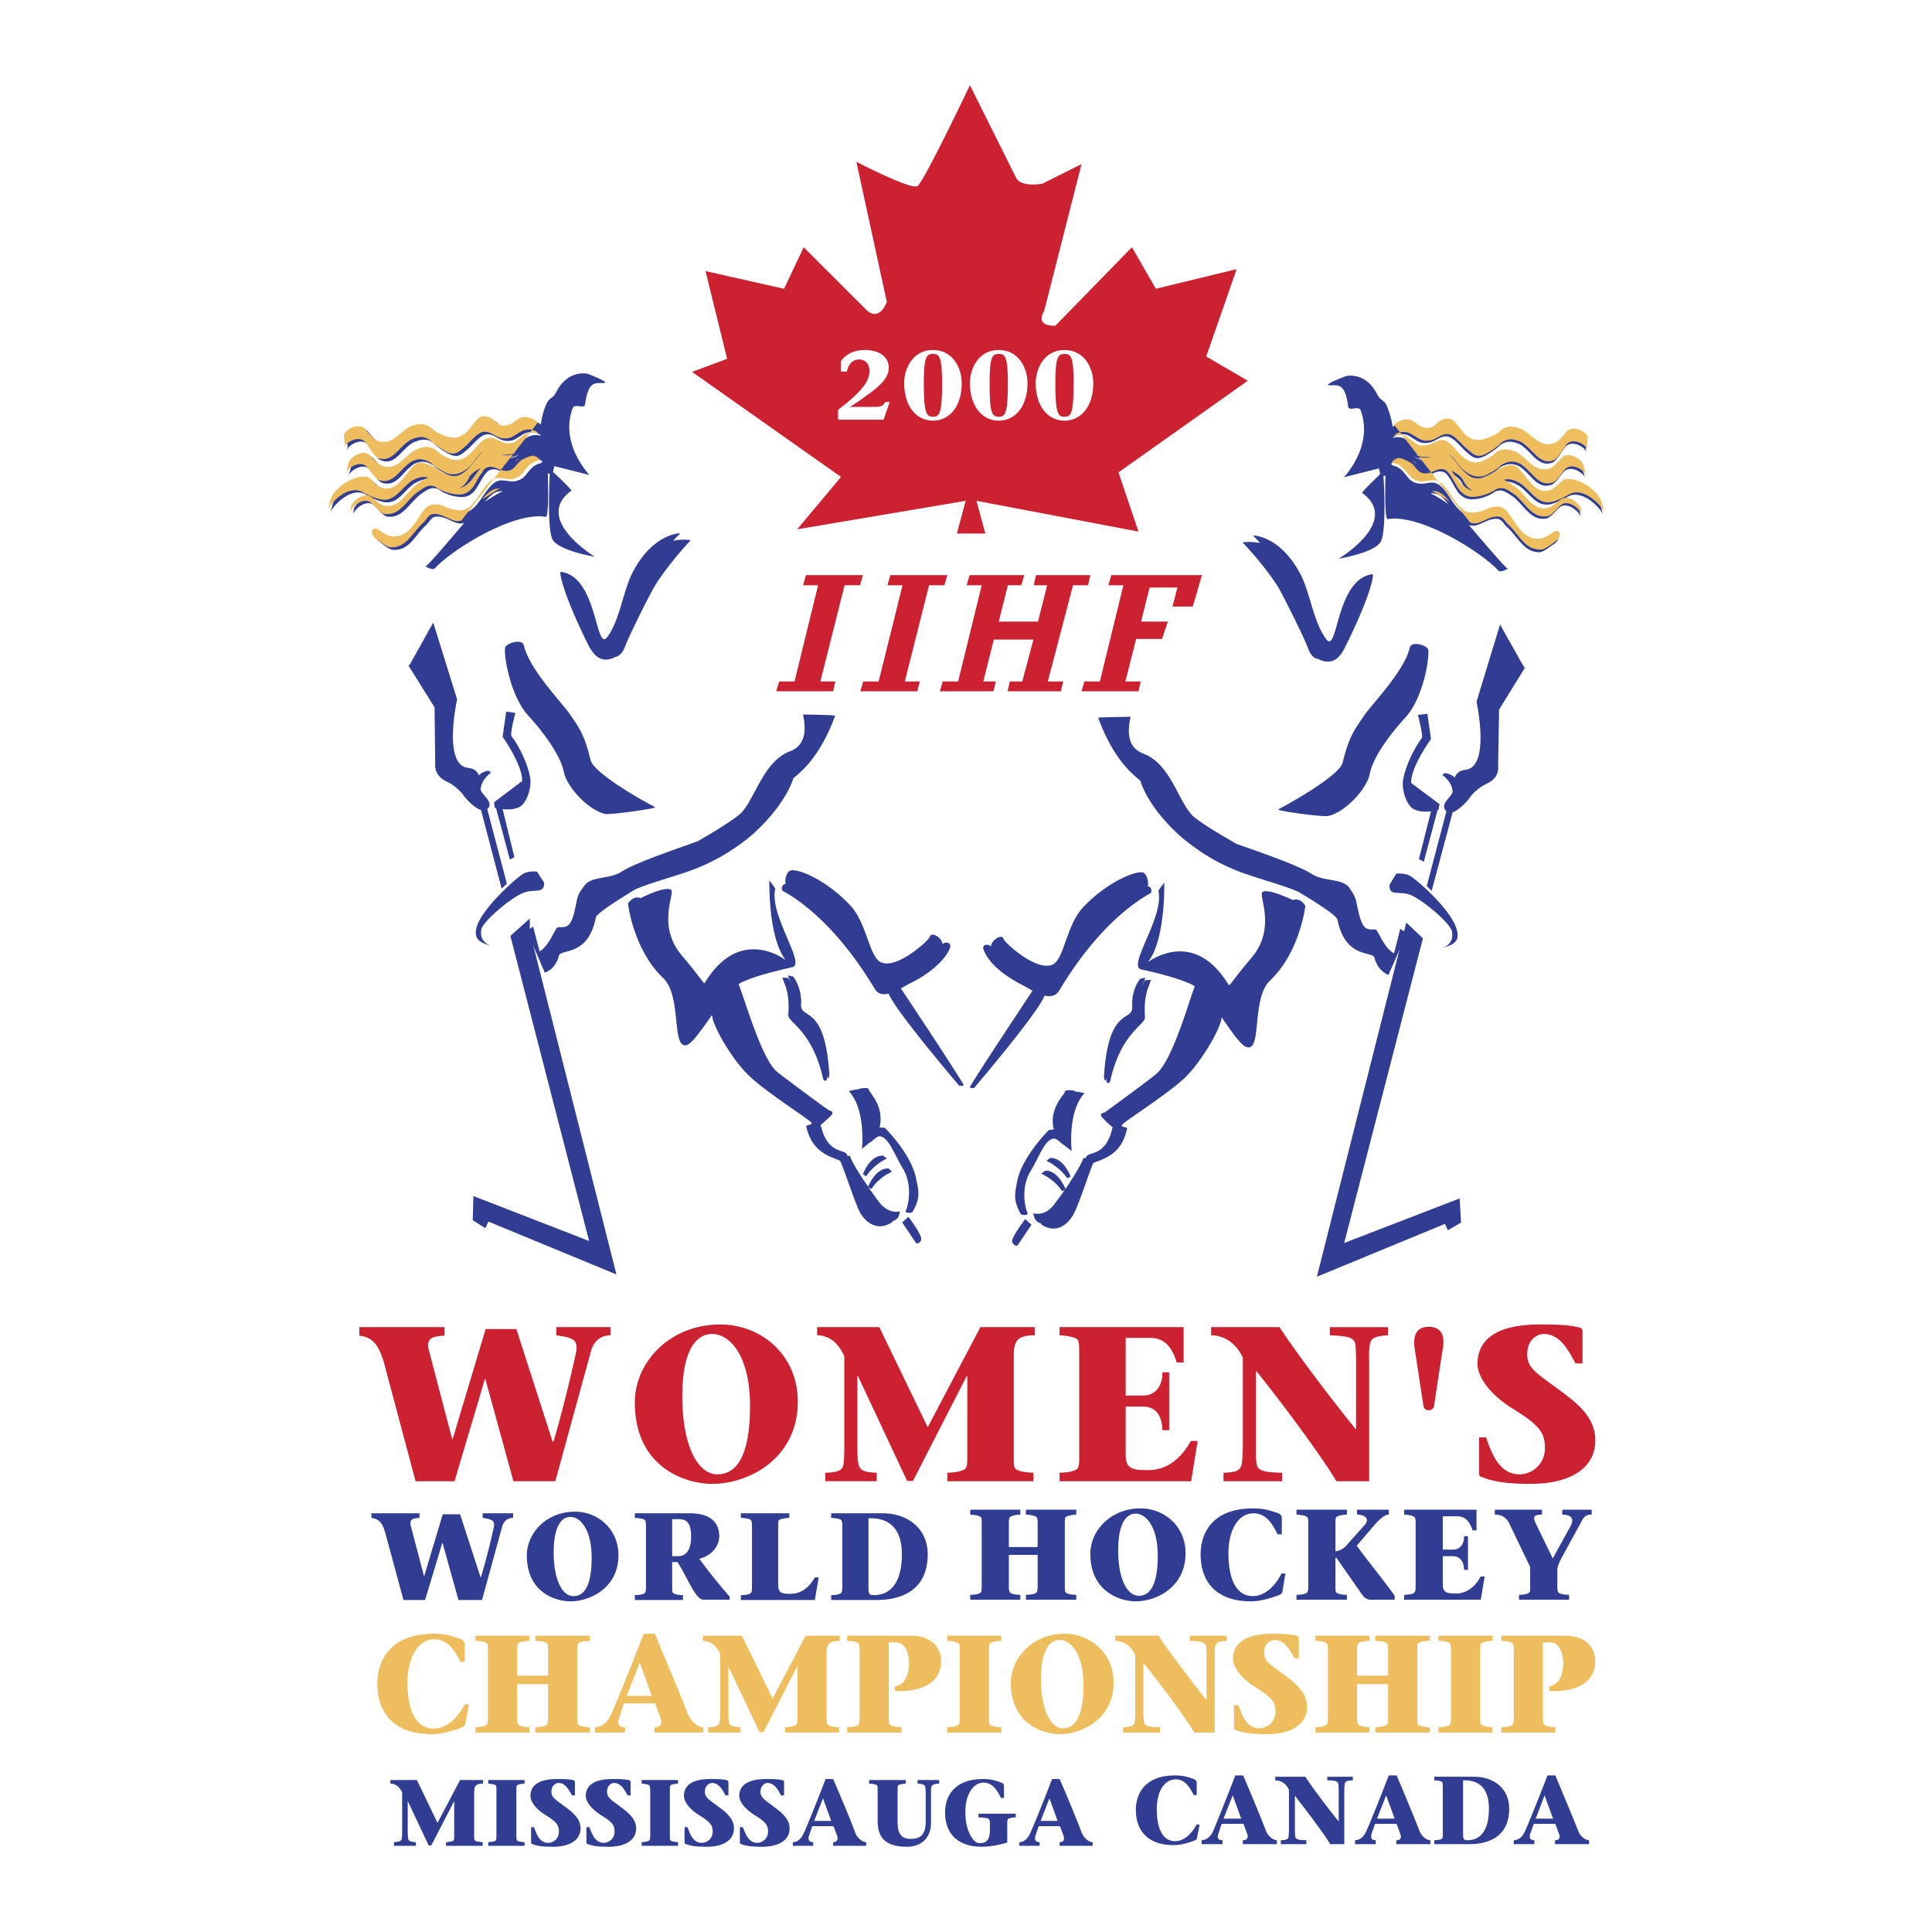 <svg xmlns="http://www.w3.org/2000/svg" width="2500" height="2500" viewBox="0 0 192.756 192.756"><g fill-rule="evenodd" clip-rule="evenodd"><path fill="#fff" d="M0 0h192.756v192.756H0V0z"/><path d="M60.367 81.213c.522.098 5.224-.555 4.995-.686-1.632-.816-6.138-3.46-6.432-4.668-.653-2.743-1.273-3.428-2.122-4.668-.85-1.208-4.016-4.44-4.539-6.791-.163-.719-1.698-.262-1.861.196-.196.555.457 4.832 2.318 6.824 1.208 1.306 3.167 3.787 3.525 5.583.295 1.5 2.385 3.786 4.116 4.21zM87.759 120c-.293-.393-.686-.914-1.11-1.535l.294.164c.75-1.209 2.057-1.73 2.057-1.73l-.359-.326c-1.241-.033-1.926 1.566-2.024 1.828-.816-1.143-1.632-2.482-1.829-3.102l-.229.064c0-.033 0-.098-.032-.131-.196-.652-1.959.033-2.645-2.971v-.033c.392-.293.816-.717 1.078-.979.261-.326-.065-.424-.294-.49-.62-.424-4.865-3.559-5.289-3.951-1.535-1.566-3.167-7.41-3.689-8.619.196-.129.359-.229.555-.293 1.632-.719 4.048-1.209 4.799-1.404 1.404-.293-2.318-5.191-1.697-7.803 0-.098-.588-.849-.588-.849s-.131 5.681 1.6 7.901h-.033c-.555-.392-4.734-3.135-8.032 2.35-.065.098-.686-.914-2.252-2.742-2.612-3.069-.588-6.334-1.11-6.595-.522-.261-1.959.327-3.004.849-.816-.294-1.273.555-1.273.555s.49 4.31 3.265 7.183l.293.293.033.033c1.763 1.828.751 6.791 2.188 6.627.587-.098 1.535-1.533 2.612-3.035-.032.914 1.894 4.342 3.624 6.008 1.796 1.762 6.236 4.504 6.301 4.766.098.262-.587.131-.522.393.555 2.383 2.057 2.873 3.331 3.361.196.066 1.469 4.146 2.024 5.191.62 1.078 1.763 1.828 3.068 1.045.131-.064.163-.098.163-.162.099-.066.196-.1.327-.164.392-.229.424-.85.424-.85s-1.046.36-2.025-.847z" fill="#313c93"/><path d="M85.996 114.613s.425-.328.849-.686v.064s.164-.164.327-.293c.163-.131.294-.23.392-.295.032 0 .065 0 .098-.033.947-.064 1.502 1.699 2.449 3.266.881 1.502.588 3.461.261 4.146-.13.262.588.293.686.098.882-1.469.522-2.318.359-3.199-.425-2.48-3.134-5.158-3.134-5.158l-.522-.033c.49-2.188-1.044-3.461-1.078-3.787-.032-.293-1.012-.064-1.012-.064l.032.031c-.49.033-1.012.197-1.012.197 1.729 1.86 1.305 5.746 1.305 5.746zM42.377 52.515c.685-.555.555-1.241 1.861-.882.392.098 1.208.588 1.599.588.164.033.327 0 .49-.065-1.502 1.763-3.787 4.473-3.885 4.342 0 0 .718.457.947.196 1.828-1.959 7.901-5.681 11.068-5.126.261.065.261-2.579.196-4.343.065 0 .131.033.196.065-.065 1.437-.229 5.648.294 6.562.653 1.11 4.212 1.698 4.212 1.698s-6.236-3.755-2.351-6.596c.065-.065-1.208-1.306-1.828-1.86l.131-.588 3.493.881c-1.11-1.273-2.71-3.853-1.665-6.661.196-.522 1.175.131 1.241-.392.326-2.514 1.143-2.057 1.894-2.122.62-.065-1.632-.914-1.632-.914s-1.992-.522-3.2 1.926c-.261.522-.621.392-.947 1.143a6.657 6.657 0 0 0-.522 1.992c-.62-.457-1.371-.686-1.926-.359-.62.392-.816.751-1.567.686-.816-.066-.882-.98-2.057-.915-.522.065-1.11 1.143-1.6 1.6-.751.653-1.469.621-2.252.294-.359-.13-1.078-.424-1.307-.75-.718-.49-1.338-.392-2.057-.098-1.208.686-1.861 1.926-3.298 1.371-.392-.163-.914-.783-1.175-1.11-.62-.751-1.992 0-2.123.555l.065.914c0-.033.033-.065.033-.098l-.098.458c.164-.522 1.502-1.306 2.123-.522.261.294.881 1.404 1.273 1.534 1.437.588 2.057-1.143 3.265-1.795.751-.294 1.273-.425 1.991.065.262.359 1.339 1.045 1.698 1.175.783.327 1.11-.033 1.861-.685.49-.49 1.078-1.176 1.567-1.307.816-.229 1.273.555 2.122.621.719.033.979-.228 1.6-.621.621-.358 1.273-.358 1.828.033v.065a1.742 1.742 0 0 0-1.436.229c-.588.425-.784.784-1.535.784-.816-.033-1.306-.751-2.122-.49-.489.164-1.044.882-1.534 1.371-.718.718-1.306.947-2.122.686-.359-.131-1.175-.588-1.469-.914-.718-.457-1.306-.327-2.057.032-1.175.751-1.795 2.024-3.232 1.567-.424-.131-.946-.751-1.208-1.012-.686-.751-1.992.098-2.123.653l-.326 1.11c.13-.522 1.437-1.372 2.122-.653.261.294.816 1.208 1.241 1.339 1.469.457 2.024-1.143 3.2-1.894.751-.327 1.24-.261 1.959.195.293.327 1.273.882 1.6.98.816.293 1.567 0 2.285-.718.457-.457.816-1.176 1.306-1.372-.424.261-.784.882-1.175 1.339-.718.751-1.273 1.208-2.09.979-.359-.065-1.24-.458-1.501-.784-.751-.392-1.6-.751-2.188-.163-1.012 1.044-1.6 2.547-3.069 2.188-.424-.098-.979-.653-1.273-.914-.686-.653-3.265.359-3.918 2.057l-.327 1.11c.131-.555 2.09-2.775 3.624-1.796.327.229 1.175.587 1.567.686 1.502.359 2.024-.979 3.2-1.828.587-.327 1.11-.522 1.665-.359-.392.131-.784.49-1.241.783-1.11.915-1.599 2.286-3.102 2.024-.424-.065-1.012-.587-1.306-.816-.718-.621-1.991.424-2.057.979l-.065.522c.065-.555 1.338-1.6 2.057-.979.294.261.914 1.077 1.339 1.143 1.502.229 2.155-1.273 3.297-2.188.686-.458 1.078-.849 1.861-.522.294.294 1.176.62 1.535.686.816.131 1.437.196 2.089-.621.425-.555.915-1.73 1.404-1.958.783-.392 1.306.392 2.154.293.719-.098.816-.783 1.47-1.143.359-.196.75-.326 1.11-.392.196.098.392.229.588.359-.066.065-.131.098-.164.163a1.806 1.806 0 0 0-1.012.588c-.522.555-.653.979-1.404 1.175-.816.229-1.437-.326-2.188.164-.457.294-.947 1.012-1.339 1.6-.62.882-1.11 1.437-1.958 1.404-.359 0-1.273-.195-1.6-.457-.783-.229-1.404-.261-2.024.653-.881 1.208-1.469 2.448-2.971 2.448-.424-.032-1.045-.457-1.371-.652-.784-.522-1.012.424-.229.914.294.229.979.816 1.404.816 1.534.034 2.057-1.305 3.101-2.349zm9.435-7.183a1.208 1.208 0 0 1-.881.327c-.229.033-.49-.033-.719-.098.164 0 .294.033.425.033.555.031.849-.066 1.175-.262zm-5.713 3.624c.392-.163.718-.489.914-.946.229-.49.751-.816 1.208-1.045-.261.326-.522.718-.784 1.045-.456.522-.848.848-1.338.946zm5.55-2.645c.13-.098.294-.229.457-.392-.163.164-.294.294-.457.392zm-2.383 2.906c.326-.196.62-.229.914-.196-.098.033-.163.065-.261.098-.13.065-.881.49-1.535.947.294-.359.588-.653.882-.849zM54.359 97.047c.359-.131 1.143-.588 1.404-1.697.195-.718 2.905.131 3.689-3.82.098-.457 2.58-1.959 3.722-2.677.881-.555 4.767-1.567 6.399-2.253 1.959-.784 3.494-1.763 4.897-2.84 1.338-1.045 3.82-3.526 4.668-6.072.065-.229 2.416-1.437 4.18-6.269.032-.099-3.2-.131-3.2-.131.522 2.448-.327 3.297-1.339 3.689-2.742 1.044-3.526 5.093-5.061 6.334-1.534 1.208-4.375 2.742-4.016 2.579-.947.392-6.105 2.057-7.672 3.069-1.176.784-3.036.424-3.722 1.404-.686.914-.653.979-.881 2.057-.457 2.318-.947 2.057-1.763 2.09-.261 0-.816 1.828-1.828 2.416l-.653-2.481-.62.424 1.796 4.178zM52.139 89.114c1.175-.522 2.154.163 2.154-1.045l-.718-1.11c-.327-.033-.882-.033-1.339.196-.555.294-4.048 3.33-4.668 5.289-.424 1.469.62 1.633 1.469 1.959-.882-.359-1.143-.914-1.013-1.697.164-.752 2.842-3.07 4.115-3.592zM55.958 57.053v.033h-.032c-.098-.033.065 1.796 2.775 7.281.555 1.044 1.273 1.861 2.645 1.208l-.033-.032c.457 0 .849-.457 1.077-1.11.458-1.208 2.612-5.485 3.037-6.138 1.469-2.286 3.493-4.407 3.493-4.407s-.751-.131-1.763.065c.425-.458.718-.751.718-.751s-2.677-.033-4.734 3.853c-1.012 1.958-1.273 4.767-2.546 6.497-1.208 1.598-.947-6.042-4.637-6.499zM79.139 97.439l-.522-.131c.098.293.261.588.392 1.012-.164-.49-.359-.75-.359-.75l-.588-.033c.163.652.751 1.307.588 3.723-.065.75 2.383 1.502 3.46 6.334.065.293.458.391.392-.164v-.162c0 .064.033.098.033.162.033.293.229.164.196-.393-.457-6.986-2.906-5.223-2.808-6.855.098-1.664-.784-2.743-.784-2.743zM90.011 121.959l1.404 2.09s.359.064.49-.359c.13-.457-1.273-2.287-1.273-2.287l-.621.556z" fill="#313c93"/><path d="M86.094 117.158l.327.197c.783-1.209 2.057-1.764 2.057-1.764l-.359-.293c-1.34-.066-2.025 1.86-2.025 1.86zM96.117 108.182c-1.534-2.516-5.779-8.881-6.236-9.566.424-.229.784-.457 1.012-.555 1.208-.588 3.2-1.861 3.885-3.462.196-.555-.424-.718-.751-.392 0-.621-1.11-1.339-1.273-.718-.098.327-3.167 3.167-4.799 2.546-1.24-.457-1.404-3.82-3.102-5.681-2.089-2.252-4.799-3.591-5.844-3.526-.653.032-.719 1.24-.621 1.306 0 .033.033.033.065.033-.588.065-.458.686-.359.718 2.416 1.306 5.877 4.277 9.174 9.761.326.557.849.621 1.404.49.555 1.6 7.02 9.174 7.02 9.174s.556.1.425-.128zM50.049 88.657l.522-.49-1.959-7.444c.784-.718-.686-1.47-.653-1.992.065-.979.979-1.6.979-1.6s.033-.392-.62-.131a1.824 1.824 0 0 0-.555.359c-.131-.392-.457-.686-1.078-.751-2.546-.294-1.077-6.824-1.077-6.824l-2.383-7.672-2.351 4.211-.131.065 2.612 4.179.065 5.681s-.164 1.11 1.143 1.731c.881.392 1.566 1.175 1.73 1.436.131.196.979 1.175 1.698 1.404l2.058 7.838z" fill="#313c93"/><path d="M49.298 80.038l.065.555s.065 0 .131.033l1.371 5.126.457-.229-1.175-4.799c.653.065 1.535.065 2.024-.49.686-.816.849-2.09.718-2.71-.294-1.469-1.143-3.167-1.861-4.081-.163-.229.392-2.318.392-2.318l-.915-.131-.359 2.514s1.959 2.743 1.959 4.408l-2.807 2.122z" fill="#313c93"/><path fill="#313c93" stroke="#313c93" stroke-width="1.244" stroke-miterlimit="2.613" d="M52.237 93.032l-.62.554 8.064 31.246-11.851-4.603-.033 1.173.359.231.261-.557 12.178 5.029-8.358-33.073z"/><path d="M132.52 81.409c-.521.131-5.223-.522-4.994-.653 1.633-.849 6.137-3.461 6.432-4.669.652-2.743 1.305-3.428 2.121-4.668.85-1.241 4.016-4.44 4.572-6.791.162-.719 1.697-.261 1.828.163.195.588-.426 4.864-2.318 6.856-1.209 1.306-3.168 3.787-3.494 5.55-.294 1.502-2.417 3.82-4.147 4.212zM105.129 120.229c.293-.393.717-.947 1.109-1.535l-.262.164c-.783-1.209-2.09-1.764-2.09-1.764l.393-.293c1.207-.066 1.926 1.566 2.023 1.828.783-1.176 1.6-2.482 1.797-3.102l.229.031c0-.031.031-.064.031-.098.229-.652 1.992.033 2.645-3.004a7.585 7.585 0 0 1-1.043-.979c-.295-.326.031-.457.26-.49.621-.457 4.898-3.559 5.289-3.982 1.568-1.535 3.199-7.379 3.689-8.588a2.11 2.11 0 0 0-.521-.293c-1.666-.719-4.049-1.24-4.832-1.404-1.404-.326 2.316-5.224 1.73-7.803-.033-.098.586-.849.586-.849s.131 5.681-1.598 7.868v.033c.555-.392 4.732-3.167 8.031 2.319.064.129.717-.916 2.252-2.711 2.611-3.069.588-6.366 1.143-6.595.49-.261 1.926.327 3.004.816.783-.294 1.24.588 1.24.588s-.49 4.31-3.232 7.15c-.129.131-.229.229-.326.326l-.033.033c-1.762 1.828-.75 6.791-2.154 6.596-.619-.066-1.566-1.502-2.611-3.004.033.881-1.895 4.309-3.625 6.006-1.828 1.73-6.268 4.506-6.334 4.768-.064.262.588.131.523.359-.523 2.416-2.025 2.906-3.33 3.395-.164.066-1.438 4.146-2.025 5.158-.619 1.111-1.729 1.861-3.068 1.078-.098-.064-.131-.131-.131-.162-.131-.066-.229-.1-.326-.164-.424-.229-.457-.881-.457-.881s1.043.392 2.024-.815z" fill="#313c93"/><path d="M106.924 114.842s-.424-.328-.883-.686c.033.031.033.064.033.064s-.162-.164-.359-.326a2.752 2.752 0 0 0-.391-.262c-.033 0-.066-.033-.066-.033-.979-.064-1.502 1.699-2.447 3.266-.914 1.502-.621 3.428-.295 4.146.131.262-.555.262-.686.098-.848-1.469-.49-2.318-.359-3.199.457-2.48 3.168-5.158 3.168-5.158l.49-.066c-.49-2.154 1.076-3.461 1.109-3.754s1.012-.098 1.012-.098c-.033.033-.033.064-.064.064.488.033 1.012.164 1.012.164-1.731 1.893-1.274 5.78-1.274 5.78zM153.611 55.094c.424-.033 1.109-.62 1.438-.816.75-.49.521-1.437-.262-.914-.295.195-.914.62-1.34.62-1.533.032-2.121-1.208-2.971-2.449-.652-.881-1.24-.849-2.057-.621-.326.229-1.207.457-1.6.457-.85.033-1.338-.522-1.959-1.404-.359-.587-.85-1.306-1.338-1.632-.752-.457-1.34.098-2.188-.13-.719-.196-.85-.621-1.371-1.176a1.815 1.815 0 0 0-1.014-.587 13.507 13.507 0 0 0-.162-.163c.162-.164.359-.261.588-.359.359.065.717.196 1.076.392.686.327.752 1.045 1.502 1.143.816.098 1.371-.686 2.156-.327.488.261.945 1.437 1.371 1.992.652.784 1.273.751 2.088.62.393-.065 1.273-.392 1.568-.686.75-.326 1.143.065 1.861.522 1.109.914 1.762 2.416 3.264 2.155.426-.065 1.045-.881 1.34-1.11.75-.621 1.99.424 2.088.979l-.064-.522c-.098-.555-1.338-1.6-2.09-.979-.293.229-.848.751-1.273.816-1.502.229-1.99-1.143-3.135-2.057-.455-.261-.814-.62-1.24-.751.588-.163 1.078.033 1.666.359 1.176.816 1.697 2.155 3.199 1.828.424-.098 1.273-.49 1.566-.686 1.535-.979 3.527 1.241 3.625 1.796l-.295-1.143c-.686-1.665-3.23-2.71-3.949-2.024-.295.261-.85.816-1.24.914-1.502.359-2.09-1.176-3.102-2.22-.557-.555-1.404-.196-2.156.196-.293.294-1.143.686-1.533.784-.816.196-1.371-.229-2.059-.979-.391-.458-.783-1.078-1.174-1.338.457.196.816.914 1.273 1.371.717.686 1.469.979 2.285.718.359-.131 1.338-.686 1.6-1.012.719-.424 1.24-.49 1.959-.163 1.207.751 1.762 2.351 3.232 1.861.391-.13.945-1.012 1.24-1.306.652-.718 1.992.098 2.123.653l-.328-1.11c-.131-.555-1.469-1.404-2.121-.686-.295.294-.816.914-1.209 1.045-1.469.457-2.057-.849-3.264-1.567-.719-.359-1.34-.489-2.057-.033-.262.327-1.111.784-1.471.882-.783.294-1.402.033-2.121-.653-.457-.49-1.012-1.208-1.535-1.372-.783-.261-1.273.458-2.121.49-.752 0-.947-.359-1.535-.784a1.473 1.473 0 0 0-1.404-.229v-.065c.523-.392 1.209-.425 1.797-.033.619.392.881.653 1.631.587.816-.065 1.307-.816 2.09-.62.523.13 1.109.849 1.568 1.306.75.653 1.076 1.044 1.859.718.359-.131 1.471-.849 1.73-1.176.686-.49 1.242-.392 1.959-.098 1.209.686 1.828 2.383 3.299 1.828.391-.163.979-1.24 1.24-1.534.619-.784 1.992-.033 2.121.522l-.098-.49c.033.065.033.098.066.131l.064-.914c-.162-.555-1.502-1.306-2.154-.555-.262.327-.752.947-1.143 1.11-1.469.555-2.09-.718-3.299-1.371-.75-.294-1.338-.425-2.057.098-.26.327-.979.621-1.305.751-.785.327-1.535.359-2.285-.293-.459-.458-1.078-1.567-1.602-1.6-1.143-.098-1.207.849-2.057.915-.717.065-.945-.294-1.533-.686-.588-.359-1.34-.098-1.928.359a8.515 8.515 0 0 0-.555-2.024c-.293-.718-.652-.587-.947-1.143-1.174-2.416-3.166-1.894-3.166-1.894s-2.285.849-1.664.914c.75.033 1.6-.392 1.893 2.122.064.522 1.045-.13 1.24.359 1.045 2.808-.521 5.42-1.664 6.693l3.492-.882.131.555c-.588.588-1.893 1.829-1.795 1.894 3.885 2.841-2.352 6.562-2.352 6.562s3.527-.587 4.18-1.665c.555-.914.393-5.126.293-6.562l.197-.098c-.033 1.796-.066 4.407.229 4.375 3.133-.555 9.207 3.167 11.035 5.126.229.261.947-.196.947-.196-.066.131-2.385-2.579-3.887-4.342.164.065.326.065.523.065.359 0 1.207-.49 1.566-.587 1.307-.359 1.176.326 1.861.849 1.087 1.078 1.575 2.384 3.11 2.384zm-11.361-9.272c.162 0 .293-.033.424-.065-.229.098-.457.163-.719.13-.424-.033-.652-.163-.881-.359.36.228.621.294 1.176.294zm3.199 2.383c-.229-.294-.49-.686-.783-1.012.457.196.979.555 1.207 1.012.229.49.555.816.914.979-.457-.098-.881-.424-1.338-.979zm-4.668-2.057c.195.163.326.294.457.392-.164-.098-.295-.229-.457-.392zm3.721 4.146c-.652-.457-1.404-.914-1.535-.947-.064-.033-.162-.065-.227-.13.26 0 .555 0 .914.228.26.164.555.49.848.849zM138.527 97.275c-.326-.131-1.109-.588-1.404-1.73-.162-.686-2.873.164-3.689-3.787-.064-.457-2.578-1.991-3.721-2.677-.883-.555-4.768-1.567-6.4-2.252-1.959-.784-3.492-1.763-4.863-2.841-1.371-1.045-3.854-3.526-4.67-6.073-.098-.228-2.447-1.469-4.211-6.301-.033-.065 3.232-.098 3.232-.098-.555 2.449.293 3.297 1.305 3.689 2.775 1.044 3.527 5.093 5.061 6.334 1.535 1.208 4.375 2.71 4.018 2.579.979.392 6.104 2.057 7.672 3.069 1.176.784 3.068.424 3.754 1.371.652.947.621 1.012.85 2.089.49 2.318.947 2.058 1.762 2.09.262 0 .816 1.828 1.861 2.383l.621-2.449.652.425-1.83 4.179zM140.781 89.31c-1.209-.49-2.156.196-2.156-1.012l.686-1.143c.326 0 .883-.033 1.371.229.557.294 4.049 3.298 4.637 5.289.457 1.469-.621 1.633-1.469 1.926.881-.327 1.143-.881 1.012-1.665s-2.809-3.069-4.081-3.624zM136.961 57.281l-.033.033h.033c.098-.033-.033 1.763-2.775 7.281-.523 1.044-1.24 1.828-2.645 1.175l.033-.033c-.457.033-.85-.424-1.078-1.078-.457-1.24-2.611-5.485-3.004-6.138-1.469-2.286-3.525-4.408-3.525-4.408s.75-.13 1.762.065c-.424-.457-.717-.751-.717-.751s2.676-.033 4.732 3.853c1.014 1.959 1.273 4.767 2.58 6.497 1.176 1.569.914-6.038 4.637-6.496zM113.748 97.668l.521-.131c-.064.262-.229.555-.393.98.197-.457.359-.719.359-.719l.588-.033c-.131.652-.75 1.307-.588 3.723.066.75-2.383 1.502-3.461 6.334-.064.293-.424.391-.391-.164v-.164c0 .033 0 .1-.033.164-.033.293-.229.131-.195-.424.457-6.986 2.938-5.191 2.807-6.857-.097-1.664.786-2.709.786-2.709zM102.908 122.188l-1.404 2.09s-.393.064-.521-.393c-.1-.424 1.305-2.252 1.305-2.252l.62.555z" fill="#313c93"/><path d="M106.826 117.389l-.359.162c-.783-1.176-2.057-1.73-2.057-1.73l.359-.293c1.338-.067 2.057 1.861 2.057 1.861zM96.802 108.377c1.502-2.482 5.78-8.848 6.204-9.533-.393-.229-.783-.457-.979-.555-1.242-.621-3.232-1.861-3.887-3.495-.229-.522.393-.718.719-.359.033-.62 1.109-1.338 1.273-.751.098.359 3.166 3.2 4.832 2.579 1.207-.457 1.371-3.853 3.068-5.713 2.09-2.253 4.832-3.559 5.877-3.526.621.033.686 1.273.621 1.338-.033 0-.066.033-.098.033.586.065.457.653.357.718-2.383 1.306-5.875 4.277-9.141 9.761-.326.523-.881.588-1.436.459-.557 1.631-7.021 9.205-7.021 9.205s-.552.101-.389-.161zM142.838 88.885l-.49-.49 1.959-7.444c-.783-.751.652-1.502.621-1.992-.066-.979-.98-1.6-.98-1.6s0-.392.621-.131c.26.098.424.196.555.359.162-.392.457-.718 1.076-.783 2.547-.261 1.111-6.791 1.111-6.791l2.35-7.705 2.385 4.244.098.065-2.58 4.179-.098 5.681s.195 1.11-1.109 1.698c-.914.425-1.6 1.176-1.764 1.47-.131.196-.98 1.175-1.664 1.403l-2.091 7.837z" fill="#313c93"/><path d="M143.621 80.233l-.098.555s-.033.032-.098.032l-1.373 5.159-.488-.261 1.207-4.767c-.652.065-1.566.065-2.057-.49-.686-.816-.85-2.089-.719-2.743.295-1.469 1.143-3.134 1.861-4.081.164-.196-.391-2.318-.391-2.318l.945-.098.359 2.514s-1.99 2.71-1.99 4.375l2.842 2.123z" fill="#313c93"/><path fill="#313c93" stroke="#313c93" stroke-width="1.244" stroke-miterlimit="2.613" d="M140.65 93.228l.62.587-8.065 31.212 11.852-4.57.066 1.176-.393.228-.261-.556-12.178 5.029 8.359-33.106z"/><path d="M41.855 151.439c-.784.066-1.078.164-.816 1.014l1.273 4.832 1.861-6.203h1.731l2.057 6.332a60.719 60.719 0 0 0 1.273-4.896c.196-.816-.065-.914-1.078-1.078v-.457h3.037v.457c-.359 0-.849.131-1.078.816l-2.024 7.379H45.74l-1.6-5.746-1.73 5.746h-2.155l-1.796-6.627c-.326-1.209-.75-1.469-1.404-1.568v-.457h4.8v.456zM52.563 155.195c0-2.254 1.959-4.375 4.799-4.375 2.285 0 4.342 1.73 4.342 4.342 0 3.232-2.775 4.604-4.799 4.604-1.468 0-4.342-.881-4.342-4.571zm6.465.229c0-2.809-1.11-4.082-2.122-4.082-.816 0-1.665.816-1.665 3.527 0 2.807.881 4.375 1.959 4.375.783 0 1.828-.49 1.828-3.82zM63.337 150.982h5.551c1.665 0 2.873.686 2.873 2.287 0 .914-.685 1.926-1.992 2.252.947 1.307 2.024 2.611 3.037 3.787v.293h-2.645c-.784 0-1.665-2.416-2.579-3.754h-.522v2.449c0 .195 0 .424.033.555.065.164.457.293 1.045.293v.49h-4.8v-.49c.621 0 1.012-.129 1.045-.293.065-.131.065-.359.065-.555v-6.008c0-.195 0-.393-.065-.555-.033-.164-.424-.262-1.045-.295v-.456h-.001zm3.723 4.278h.587c1.11 0 1.306-1.143 1.306-1.926 0-1.307-.392-1.764-1.175-1.764h-.718v3.69zM73.916 159.145c.62 0 1.012-.129 1.045-.293.065-.131.065-.359.065-.555v-6.008c0-.195 0-.393-.065-.555-.033-.164-.425-.262-1.045-.295v-.457h4.832v.457c-.62.033-1.012.131-1.077.295-.033.162-.033.359-.033.555v5.812c0 .881.424.914 1.241.914 1.241 0 1.992-.883 2.416-1.633h.392l-.392 2.252h-7.379v-.489zM88.085 150.982c2.481 0 4.473 1.535 4.473 4.082 0 3.689-2.743 4.57-5.126 4.57h-4.505v-.49c.587 0 1.012-.129 1.045-.293.065-.131.065-.359.065-.555v-6.008c0-.195 0-.393-.065-.555-.033-.164-.458-.262-1.045-.295v-.457h5.158v.001zm-1.436 6.858c0 1.076-.065 1.305.555 1.305 1.437 0 2.775-.979 2.775-4.08 0-2.352-1.078-3.592-3.135-3.592h-.195v6.367zM100.654 158.23c0 .197 0 .426.066.557.033.195.457.326 1.076.326v.488h-4.995v-.488c.653 0 1.045-.131 1.11-.326.033-.131.033-.359.033-.557v-6.234c0-.197 0-.426-.033-.557-.064-.162-.457-.293-1.11-.326v-.49h4.995v.49c-.619.033-1.043.164-1.076.326-.066.131-.066.359-.066.557v2.35h2.873v-2.35c0-.197 0-.426-.064-.557-.033-.162-.457-.293-1.109-.326v-.49h5.027v.49c-.621.033-1.045.164-1.109.326-.033.131-.033.359-.033.557v6.234c0 .197 0 .426.033.557.064.195.488.326 1.109.326v.488h-5.027v-.488c.652 0 1.076-.131 1.109-.326.064-.131.064-.359.064-.557v-3.102h-2.873v3.102zM108.785 155.031c0-2.35 2.057-4.537 4.994-4.537 2.383 0 4.506 1.762 4.506 4.473 0 3.361-2.873 4.799-4.994 4.799-1.502 0-4.506-.948-4.506-4.735zm6.725.196c0-2.871-1.143-4.211-2.219-4.211-.85 0-1.73.85-1.73 3.656 0 2.906.914 4.539 2.057 4.539.782 0 1.892-.523 1.892-3.984zM128.244 156.99l-.295 1.797c-.064.293-.326.357-.719.488-.357.131-1.402.49-2.447.49-3.168 0-4.996-1.697-4.996-4.701 0-1.959 1.045-4.57 5.225-4.57 1.143 0 1.73.229 2.35.424.359.098.523.293.523.49v1.664h-.426c-.457-.947-1.109-2.09-2.383-2.09-1.535 0-2.514 1.666-2.514 3.984 0 2.35.652 4.277 2.449 4.277 1.109 0 2.188-.916 2.84-2.254h.393v.001zM130.529 151.996c0-.197 0-.426-.066-.557-.031-.162-.457-.293-1.109-.326v-.49h5.027v.49c-.652.033-1.045.164-1.109.326-.033.131-.033.359-.033.557v2.773c.164 0 .652-.129.98-.457l1.926-2.154c.588-.652-.033-1.045-.752-1.045v-.49h3.168v.49c-.393 0-.85.393-1.438 1.045l-1.762 2.057c1.207 1.666 2.611 3.33 3.787 4.996v.391h-2.385c-.652 0-.881-.555-1.24-1.045l-2.188-3.133h-.098v2.807c0 .197 0 .426.033.557.064.195.457.326 1.109.326v.488h-5.027v-.488c.652 0 1.078-.131 1.109-.326.066-.131.066-.359.066-.557v-6.235h.002zM140.094 159.113c.621 0 1.045-.131 1.078-.326.066-.131.066-.359.066-.557v-6.234c0-.197 0-.426-.066-.557-.033-.162-.457-.293-1.078-.326v-.49h7.217v2.059h-.393c-.262-.816-.686-1.404-1.535-1.404h-1.436v3.33h1.012c.816 0 1.143-.719 1.111-1.338h.391v3.361h-.391c0-.619-.262-1.371-1.111-1.371h-1.012v2.809c0 .848.424.914 1.307.914 1.271 0 2.057-.914 2.48-1.697h.393l-.393 2.316h-7.641v-.489h.001zM156.549 159.602h-4.994v-.488c.619 0 1.012-.131 1.078-.326.031-.131.031-.359.031-.557v-1.893l-2.023-4.213c-.359-.814-.914-1.012-1.502-1.012v-.49h4.701v.49c-.979 0-.881.326-.555 1.012l1.633 3.363 1.795-3.264c.424-.816-.098-1.111-.85-1.111v-.49h2.939v.49c-.359 0-.686.033-.98.621l-2.057 3.754c-.195.393-.391.783-.391 1.24v1.502c0 .197 0 .426.064.557.033.195.457.326 1.109.326v.489h.002z" fill="#313c93"/><path d="M46.785 170.051l-.359 1.926c-.066.293-.294.359-.751.521-.392.131-1.502.523-2.612.523-3.428 0-5.419-1.828-5.419-5.061 0-2.123 1.143-4.963 5.648-4.963 1.24 0 1.861.262 2.546.49.393.131.522.326.522.521v1.797h-.424c-.49-1.014-1.208-2.254-2.58-2.254-1.665 0-2.677 1.795-2.71 4.311 0 2.514.718 4.604 2.645 4.604 1.208 0 2.351-1.014 3.068-2.416h.426v.001zM51.584 171.389c0 .195 0 .424.065.588.065.195.49.326 1.175.359v.521h-5.387v-.521c.686-.033 1.143-.164 1.175-.359.065-.164.065-.393.065-.588v-6.725c0-.23 0-.459-.065-.621-.033-.195-.489-.326-1.175-.326v-.523h5.387v.523c-.686 0-1.11.131-1.175.326-.065.162-.065.391-.065.621v2.514h3.102v-2.514c0-.23 0-.459-.066-.621-.065-.195-.522-.326-1.208-.326v-.523h5.419v.523c-.686 0-1.143.131-1.175.326-.065.162-.065.391-.065.621v6.725c0 .195 0 .424.065.588.033.195.489.326 1.175.359v.521h-5.419v-.521c.686-.033 1.143-.164 1.208-.359.066-.164.066-.393.066-.588v-3.363h-3.102v3.363zM62.227 169.951l-.424 1.34c-.229.619-.131 1.045.555 1.045v.521h-3.003v-.521c.457 0 1.11-.262 1.534-1.111.359-.717 2.155-5.158 3.331-8.227h1.11c.653 1.535 2.71 6.496 3.297 7.998.229.654.947 1.34 1.535 1.34v.521h-4.865v-.521c.621 0 .816-.393.588-.98l-.522-1.404h-3.136v-.001zm2.808-.75l-1.208-3.33-1.306 3.33h2.514zM74.014 163.193l3.069 6.27 3.298-6.27h3.396v.523c-1.045 0-1.307.293-1.307 1.24v6.432c0 .195 0 .424.066.588.033.195.49.326 1.175.359v.521h-5.387v-.521c.653-.033 1.11-.164 1.175-.359.065-.164.065-.393.065-.588v-5.127h-.033l-3.363 6.562h-.392l-3.102-6.562v4.311c0 .424 0 .816.032 1.176.065.391.294.555 1.176.588v.521H70.65v-.521c.881-.033 1.11-.197 1.143-.588.065-.359.065-.752.065-1.176v-5.582c-.392-.816-.979-1.273-1.73-1.273v-.523h3.886v-.001zM88.673 171.389c0 .195 0 .424.065.588.066.195.49.326 1.208.359v.521h-5.419v-.521c.685-.033 1.143-.164 1.175-.359.065-.164.065-.393.065-.588v-6.725c0-.23 0-.459-.065-.621-.032-.195-.49-.326-1.175-.326v-.523h6.333c2.285 0 3.037 1.371 3.037 2.547 0 1.895-1.567 3.102-4.604 2.971v-.457c.783-.131 1.404-.848 1.404-2.383 0-.719-.261-2.023-1.372-2.023h-.653v7.54h.001zM98.664 171.389c0 .195 0 .424.064.588.033.195.49.326 1.176.359v.521h-5.387v-.521c.686-.033 1.11-.164 1.175-.359.065-.164.065-.393.065-.588v-6.725c0-.23 0-.459-.065-.621-.065-.195-.49-.326-1.175-.326v-.523h5.387v.523c-.686 0-1.143.131-1.176.326-.064.162-.064.391-.064.621v6.725zM100.852 167.895c0-2.514 2.219-4.896 5.354-4.896 2.58 0 4.898 1.926 4.898 4.865 0 3.59-3.102 5.158-5.389 5.158-1.631-.001-4.863-1.014-4.863-5.127zm7.248.228c0-3.102-1.242-4.504-2.385-4.504-.914 0-1.859.881-1.859 3.885 0 3.133.979 4.93 2.186 4.93.882 0 2.058-.588 2.058-4.311zM119.166 172.857c-.848-1.404-3.264-4.701-5.061-6.922h-.031v4.637c0 .424 0 .816.064 1.176.033.391.262.555 1.6.588v.521h-3.689v-.521c.914-.033 1.111-.197 1.176-.588.033-.359.033-.752.033-1.176v-5.484c-.393-.85-1.109-1.371-1.992-1.371v-.523h4.311c1.143 1.73 3.297 4.539 4.766 6.4h.033v-4.115c0-.424 0-.848-.033-1.174-.064-.393-.293-.588-1.633-.588v-.523h3.689v.523c-.881 0-1.109.195-1.174.588-.033.326-.033.75-.033 1.174v7.379h-2.026v-.001zM129.158 165.447c-.426-.719-.914-1.828-1.992-1.828-.326 0-1.045.26-1.045 1.271 0 .98.85 1.307 2.547 2.613 1.338 1.045 1.73 1.893 1.73 2.807 0 1.797-1.666 2.711-4.016 2.711-1.699 0-2.449-.164-3.168-.457-.064-.033-.098-.066-.098-.197v-2.252h.424c.328.816.752 2.318 2.09 2.318.816 0 1.633-.652 1.633-1.666 0-.914-.293-1.371-2.023-2.447-1.471-.914-2.221-2.025-2.221-2.809 0-1.535 1.176-2.514 3.918-2.514 1.012 0 1.861.033 2.514.229.098.033.131.131.131.195v2.025h-.424v.001zM135.393 171.389c0 .195 0 .424.066.588.064.195.49.326 1.176.359v.521h-5.389v-.521c.686-.033 1.111-.164 1.176-.359.066-.164.066-.393.066-.588v-6.725c0-.23 0-.459-.066-.621-.064-.195-.49-.326-1.176-.326v-.523h5.389v.523c-.686 0-1.111.131-1.176.326-.066.162-.066.391-.066.621v2.514h3.102v-2.514c0-.23 0-.459-.064-.621-.064-.195-.521-.326-1.209-.326v-.523h5.42v.523c-.686 0-1.143.131-1.207.326-.033.162-.033.391-.033.621v6.725c0 .195 0 .424.033.588.064.195.521.326 1.207.359v.521h-5.42v-.521c.688-.033 1.145-.164 1.209-.359.064-.164.064-.393.064-.588v-3.363h-3.102v3.363zM147.67 171.389c0 .195 0 .424.064.588.064.195.49.326 1.176.359v.521h-5.387v-.521c.686-.033 1.143-.164 1.174-.359.066-.164.066-.393.066-.588v-6.725c0-.23 0-.459-.066-.621-.031-.195-.488-.326-1.174-.326v-.523h5.387v.523c-.686 0-1.111.131-1.176.326-.064.162-.064.391-.064.621v6.725zM153.938 171.389c0 .195 0 .424.066.588.064.195.488.326 1.174.359v.521h-5.387v-.521c.686-.033 1.143-.164 1.176-.359.064-.164.064-.393.064-.588v-6.725c0-.23 0-.459-.064-.621-.033-.195-.49-.326-1.176-.326v-.523h6.334c2.285 0 3.037 1.371 3.037 2.547 0 1.895-1.568 3.102-4.604 2.971v-.457c.783-.131 1.404-.848 1.404-2.383 0-.719-.262-2.023-1.373-2.023h-.652v7.54h.001z" fill="#eebe5e"/><path d="M41.593 177.592l2.057 4.277 2.253-4.277h2.285v.359c-.718 0-.881.229-.881.848v4.344c0 .162 0 .326.033.424.033.131.359.195.816.229v.359h-3.657v-.359c.458-.033.751-.098.784-.229.033-.098.033-.262.033-.424v-3.461l-2.286 4.439h-.261l-2.09-4.439v2.906c0 .293 0 .555.033.814.032.262.195.359.783.393v.359h-2.188v-.359c.588-.033.751-.131.783-.393.033-.26.033-.521.033-.814v-3.756c-.261-.555-.653-.881-1.176-.881v-.359h2.646zM51.519 183.143c0 .162 0 .326.033.424.033.131.327.195.784.229v.359h-3.624v-.359c.457-.033.751-.098.784-.229.033-.098.033-.262.033-.424v-4.539c0-.162 0-.326-.033-.424-.033-.131-.327-.195-.784-.229v-.359h3.624v.359c-.457.033-.751.098-.784.229-.033.098-.033.262-.033.424v4.539zM57.069 179.127c-.294-.49-.62-1.242-1.338-1.242-.229 0-.718.197-.718.883 0 .652.587.881 1.73 1.764.914.717 1.175 1.271 1.175 1.893 0 1.209-1.143 1.828-2.743 1.828-1.143 0-1.632-.098-2.122-.293-.033-.033-.065-.066-.065-.131v-1.535h.294c.196.555.49 1.568 1.404 1.568.555 0 1.077-.426 1.077-1.111 0-.619-.164-.947-1.339-1.664-1.012-.621-1.502-1.371-1.502-1.895 0-1.045.784-1.697 2.645-1.697.686 0 1.273 0 1.698.131.065.031.098.098.098.131v1.371h-.294v-.001zM62.62 179.127c-.294-.49-.621-1.242-1.372-1.242-.196 0-.686.197-.686.883 0 .652.555.881 1.698 1.764.914.717 1.208 1.271 1.208 1.893 0 1.209-1.143 1.828-2.743 1.828-1.143 0-1.665-.098-2.155-.293-.033-.033-.065-.066-.065-.131v-1.535h.294c.229.555.522 1.568 1.437 1.568.522 0 1.078-.426 1.078-1.111 0-.619-.164-.947-1.372-1.664-.979-.621-1.501-1.371-1.501-1.895 0-1.045.816-1.697 2.644-1.697.719 0 1.273 0 1.73.131.065.031.098.098.098.131v1.371h-.293v-.001zM66.831 183.143c0 .162 0 .326.033.424.032.131.326.195.783.229v.359h-3.624v-.359c.457-.033.751-.098.784-.229.065-.098.065-.262.065-.424v-4.539c0-.162 0-.326-.065-.424-.033-.131-.327-.195-.784-.229v-.359h3.624v.359c-.457.033-.751.098-.783.229-.033.098-.033.262-.033.424v4.539zM72.381 179.127c-.261-.49-.621-1.242-1.339-1.242-.229 0-.718.197-.718.883 0 .652.588.881 1.73 1.764.915.717 1.175 1.271 1.175 1.893 0 1.209-1.143 1.828-2.709 1.828-1.143 0-1.666-.098-2.155-.293-.033-.033-.065-.066-.065-.131v-1.535h.294c.195.555.522 1.568 1.404 1.568.555 0 1.11-.426 1.11-1.111 0-.619-.196-.947-1.371-1.664-1.012-.621-1.502-1.371-1.502-1.895 0-1.045.783-1.697 2.645-1.697.686 0 1.273 0 1.698.131.065.031.098.098.098.131v1.371h-.295v-.001zM77.932 179.127c-.294-.49-.621-1.242-1.372-1.242-.196 0-.686.197-.686.883 0 .652.555.881 1.698 1.764.915.717 1.208 1.271 1.208 1.893 0 1.209-1.143 1.828-2.742 1.828-1.143 0-1.666-.098-2.155-.293-.033-.033-.065-.066-.065-.131v-1.535h.294c.229.555.522 1.568 1.437 1.568.522 0 1.077-.426 1.077-1.111 0-.619-.163-.947-1.339-1.664-1.012-.621-1.534-1.371-1.534-1.895 0-1.045.816-1.697 2.677-1.697.686 0 1.241 0 1.698.131.065.031.098.098.098.131v1.371h-.294v-.001zM81.033 182.195l-.294.881c-.164.426-.065.719.392.719v.359h-2.024v-.359c.294 0 .718-.162 1.012-.75.261-.49 1.469-3.494 2.252-5.551h.751c.457 1.012 1.861 4.375 2.22 5.387.164.457.653.914 1.078.914v.359h-3.298v-.359c.392 0 .522-.262.392-.652l-.359-.947h-2.122v-.001zm1.894-.521l-.816-2.254-.881 2.254h1.697zM89.554 181.902c0 .914.327 1.566 1.273 1.566s1.535-.326 1.535-1.795v-2.516c0-.293 0-.555-.033-.814-.033-.262-.196-.359-.784-.393v-.359H93.7v.359c-.914.033-.816.293-.816 1.207v2.711c0 1.633-1.11 2.383-2.383 2.383-2.286 0-2.938-1.012-2.938-2.578v-3.07c0-.162 0-.326-.033-.424-.033-.131-.327-.195-.816-.229v-.359h3.656v.359c-.457.033-.751.098-.784.229-.033.098-.033.262-.033.424v3.299h.001zM97.619 180.955h3.721v.359c-.457.031-.783.098-.814.229-.033.131-.033.26-.033.424v1.861c-.49.162-1.535.424-2.547.424-2.318 0-3.657-1.24-3.657-3.428 0-1.438.751-3.33 3.788-3.33.848 0 1.273.162 1.73.326.262.064.359.195.359.359v1.207h-.295c-.326-.686-.816-1.533-1.73-1.533-1.076 0-1.828 1.207-1.828 2.906 0 2.088.88 3.133 1.371 3.133.457 0 1.078-.031 1.078-1.305v-.621c0-.164 0-.293-.066-.424-.031-.131-.326-.197-1.076-.229v-.358h-.001zM103.627 182.195l-.295.881c-.162.426-.064.719.393.719v.359H101.7v-.359c.295 0 .719-.162 1.012-.75.262-.49 1.471-3.494 2.254-5.551h.75c.457 1.012 1.861 4.375 2.221 5.387.195.457.652.914 1.078.914v.359h-3.299v-.359c.393 0 .523-.262.393-.652l-.359-.947h-2.123v-.001zm1.893-.521l-.816-2.254-.881 2.254h1.697z" fill="#313c93"/><path d="M53.673 42.132c-.587-.457-1.338-.718-1.926-.359-.588.359-.816.719-1.535.686-.849-.065-.914-1.012-2.089-.915-.49.033-1.11 1.143-1.6 1.6-.751.653-1.469.621-2.252.294-.359-.163-1.045-.424-1.306-.783-.718-.49-1.306-.392-2.057-.098-1.208.686-1.861 1.959-3.297 1.404-.392-.163-.881-.816-1.143-1.11-.653-.784-1.992 0-2.155.522l.065.947c.033-.065.033-.098.066-.131l-.131.457c.163-.522 1.502-1.273 2.155-.522.261.326.849 1.404 1.241 1.567 1.437.555 2.057-1.143 3.297-1.828.718-.294 1.241-.425 1.959.098.261.327 1.371 1.012 1.698 1.176.816.326 1.143-.065 1.894-.719.457-.457 1.045-1.175 1.567-1.306.783-.196 1.273.555 2.089.62.719.065 1.013-.229 1.6-.588.621-.392 1.306-.392 1.829 0v.065a1.67 1.67 0 0 0-1.404.229c-.62.425-.816.816-1.534.784-.849 0-1.339-.751-2.123-.49-.522.163-1.077.914-1.534 1.404-.718.686-1.338.914-2.122.653-.359-.131-1.208-.588-1.469-.914-.751-.458-1.339-.294-2.057.033-1.208.75-1.795 2.057-3.265 1.566-.392-.13-.947-.718-1.208-1.012-.653-.718-1.992.131-2.122.653l-.327 1.143c.13-.555 1.469-1.404 2.122-.686.261.293.849 1.208 1.241 1.338 1.469.457 2.024-1.143 3.232-1.861.718-.359 1.208-.294 1.958.163.262.327 1.241.882 1.6 1.012.784.262 1.534-.032 2.285-.718.425-.457.816-1.208 1.273-1.404-.424.294-.784.882-1.175 1.339-.686.751-1.273 1.208-2.089 1.012-.359-.098-1.208-.49-1.502-.784-.751-.392-1.6-.784-2.155-.196-1.012 1.045-1.6 2.547-3.102 2.221-.425-.098-.979-.653-1.241-.947-.718-.652-3.265.392-3.951 2.057l-.294 1.143c.099-.555 2.057-2.775 3.592-1.796.326.196 1.175.555 1.6.653 1.469.359 2.024-.979 3.2-1.829.587-.326 1.077-.489 1.665-.326-.425.13-.816.457-1.241.751-1.143.914-1.632 2.285-3.134 2.057-.424-.065-.979-.587-1.273-.849-.75-.588-1.992.424-2.089.979l-.065.522c.098-.555 1.339-1.567 2.09-.947.293.229.914 1.045 1.306 1.11 1.535.229 2.155-1.273 3.298-2.155.718-.458 1.077-.881 1.861-.522.293.261 1.175.587 1.567.653.816.163 1.404.196 2.09-.588.424-.555.881-1.763 1.371-1.991.783-.359 1.338.425 2.155.294.751-.098.816-.784 1.502-1.143.359-.196.718-.327 1.077-.359.196.065.424.196.588.359-.033.032-.098.098-.164.13a2.295 2.295 0 0 0-1.012.588c-.522.587-.653 1.012-1.372 1.208-.849.229-1.469-.359-2.188.131-.49.294-.979 1.012-1.371 1.632-.587.882-1.11 1.437-1.926 1.404-.392-.032-1.306-.229-1.6-.457-.816-.229-1.404-.294-2.057.62-.849 1.241-1.436 2.481-2.971 2.449-.424 0-1.044-.425-1.371-.653-.751-.49-1.012.424-.229.947.326.196 1.012.784 1.437.784 1.502.033 2.024-1.306 3.102-2.351.653-.522.555-1.241 1.829-.882.392.131 1.241.588 1.6.621.196 0 .359-.033.49-.065l7.637-9.794zm-2.122 2.939c-.229.196-.49.326-.881.359-.261 0-.49-.033-.718-.131.131.032.261.065.424.065.555 0 .816-.065 1.175-.293zm-5.746 3.657c.392-.196.718-.522.947-.98.196-.489.751-.816 1.208-1.044-.294.326-.555.718-.784 1.044-.457.555-.881.849-1.371.98zm5.583-2.645c.13-.13.261-.261.424-.392-.13.163-.261.294-.424.392zm-2.416 2.906c.359-.229.62-.261.914-.229-.065.032-.163.065-.229.098-.13.065-.882.522-1.534.979.261-.359.588-.685.849-.848zM146.689 52.155c.164.033.326.065.523.065.357 0 1.207-.49 1.566-.588 1.307-.359 1.176.327 1.861.849 1.045 1.077 1.566 2.383 3.102 2.351.424 0 1.109-.587 1.404-.784.783-.49.555-1.436-.229-.914-.295.196-.914.62-1.34.62-1.533.032-2.121-1.208-3.004-2.449-.619-.914-1.207-.849-2.023-.621-.326.229-1.24.457-1.6.457-.85.033-1.34-.522-1.959-1.404-.359-.587-.881-1.338-1.338-1.632-.752-.457-1.373.098-2.188-.131-.719-.196-.883-.62-1.404-1.175-.295-.327-.621-.522-.98-.588a.852.852 0 0 0-.195-.163c.195-.164.393-.294.621-.359.357.033.717.196 1.076.392.654.327.752 1.045 1.469 1.143.85.099 1.404-.685 2.156-.326.488.261.979 1.437 1.402 1.991.654.784 1.273.751 2.09.588.359-.065 1.242-.392 1.535-.653.783-.327 1.176.065 1.893.522 1.111.914 1.764 2.416 3.266 2.155.424-.065 1.045-.881 1.338-1.11.719-.621 1.992.424 2.059.979l-.033-.555c-.098-.555-1.338-1.567-2.09-.947-.293.229-.881.751-1.273.816-1.533.229-1.992-1.143-3.135-2.057-.457-.261-.814-.62-1.24-.751.588-.163 1.078.033 1.666.359 1.176.816 1.697 2.155 3.199 1.828.424-.098 1.273-.49 1.566-.686 1.535-.979 3.527 1.241 3.625 1.796l-.295-1.143c-.686-1.665-3.264-2.709-3.949-2.024-.295.261-.85.816-1.242.914-1.502.359-2.088-1.176-3.102-2.22-.586-.588-1.402-.196-2.154.196-.293.294-1.176.686-1.535.784-.814.196-1.371-.229-2.057-.979-.391-.457-.783-1.078-1.207-1.339.49.196.848.915 1.307 1.372.717.686 1.469.979 2.285.718.359-.13 1.338-.686 1.6-1.012.719-.457 1.24-.49 1.959-.163 1.207.75 1.762 2.351 3.232 1.861.391-.13.945-1.012 1.207-1.306.686-.751 2.025.098 2.154.653l-.326-1.143c-.131-.522-1.469-1.372-2.154-.653-.262.294-.783.914-1.176 1.045-1.469.457-2.057-.849-3.264-1.6-.719-.327-1.34-.457-2.059-.033-.26.327-1.109.816-1.469.915-.816.293-1.404.033-2.121-.653-.457-.489-1.045-1.24-1.535-1.404-.783-.229-1.307.49-2.123.49-.75.033-.945-.359-1.533-.751-.457-.327-.947-.392-1.438-.229 0-.033 0-.065.033-.065.521-.392 1.209-.425 1.795-.033.621.359.883.653 1.633.588.816-.065 1.273-.816 2.09-.62.49.13 1.078.849 1.566 1.306.752.653 1.078 1.045 1.861.718.359-.13 1.469-.849 1.697-1.175.719-.522 1.242-.392 1.992-.098 1.209.686 1.828 2.383 3.266 1.828.424-.163 1.012-1.24 1.273-1.567.619-.751 1.99 0 2.121.555l-.098-.49a.245.245 0 0 1 .033.131l.064-.947c-.131-.522-1.469-1.273-2.121-.522-.262.327-.752.947-1.176 1.11-1.438.555-2.057-.718-3.297-1.371-.719-.294-1.34-.424-2.025.065-.262.359-.979.653-1.338.783-.783.327-1.502.359-2.254-.294-.457-.457-1.076-1.567-1.6-1.6-1.143-.098-1.24.849-2.057.915-.719.065-.947-.294-1.566-.686-.555-.359-1.307-.098-1.895.359l7.612 9.796zm-4.308-6.562c.131 0 .293-.033.424-.065-.229.098-.457.163-.719.13-.424-.033-.652-.163-.881-.359.359.229.619.294 1.176.294zm3.199 2.383c-.262-.293-.523-.686-.783-1.012.457.196.979.522 1.207 1.012.229.458.555.784.914.979-.457-.097-.881-.423-1.338-.979zm-4.67-2.057c.197.131.328.261.457.392-.162-.098-.293-.228-.457-.392zm3.723 4.147c-.652-.457-1.404-.914-1.535-.947-.064-.033-.162-.098-.229-.13.262 0 .557 0 .883.229.293.162.588.489.881.848z" fill="#eebe5e"/><path d="M44.336 133.256c-1.404.098-1.894.293-1.469 1.762l2.253 8.588h.033l3.297-11.004h3.069l3.624 11.264h.065c.686-2.285 1.502-5.484 2.22-8.717.326-1.469-.131-1.666-1.926-1.926v-.816h5.419v.816c-.653 0-1.534.26-1.926 1.469l-3.592 13.092h-4.179l-2.808-10.219h-.033l-3.036 10.219h-3.885l-3.134-11.754c-.62-2.154-1.339-2.611-2.481-2.773v-.85h8.489v.849zM63.337 139.916c0-4.018 3.494-7.771 8.521-7.771 4.081 0 7.738 3.037 7.738 7.674 0 5.746-4.93 8.227-8.554 8.227-2.611-.001-7.705-1.601-7.705-8.13zm11.493.357c0-4.93-1.959-7.182-3.787-7.182-1.469 0-2.971 1.404-2.971 6.203 0 4.996 1.567 7.803 3.493 7.803 1.372.001 3.265-.913 3.265-6.824zM87.726 132.406l4.832 9.99 5.256-9.99h5.42v.816c-1.666 0-2.09.521-2.09 1.992v10.219c0 .326 0 .717.066.945.098.328.816.523 1.893.557v.848h-8.586v-.848c1.077-.033 1.796-.229 1.894-.557.098-.229.098-.619.098-.945v-8.131h-.065l-5.354 10.449h-.587l-4.897-10.449h-.065v6.824c0 .686 0 1.307.098 1.861.098.652.457.914 1.829.947v.848h-5.126v-.848c1.403-.033 1.763-.295 1.828-.947.065-.555.065-1.176.065-1.861v-8.814c-.588-1.34-1.535-2.09-2.71-2.09v-.816h6.201zM105.715 146.936c1.078-.033 1.797-.229 1.861-.557.098-.229.098-.619.098-.945v-10.678c0-.357 0-.75-.098-.979-.064-.295-.783-.49-1.861-.555v-.816h12.375v3.525h-.686c-.457-1.436-1.143-2.449-2.645-2.449h-2.449v5.748h1.764c1.371 0 1.959-1.242 1.893-2.318h.686v5.777h-.686c0-1.076-.424-2.35-1.893-2.35h-1.764v4.799c0 1.469.752 1.535 2.254 1.535 2.186 0 3.492-1.568 4.244-2.906h.686l-.654 4.016h-13.125v-.847zM133.336 147.783c-1.305-2.219-5.158-7.477-7.998-11.002h-.033v7.346c0 .686-.033 1.307.064 1.861.066.652.459.914 2.547.947v.848h-5.844v-.848c1.404-.033 1.73-.295 1.828-.947.066-.555.098-1.176.098-1.861v-8.684c-.652-1.373-1.795-2.221-3.166-2.221v-.816h6.824c1.795 2.742 5.223 7.248 7.605 10.186h.033v-6.562c0-.652 0-1.305-.064-1.859-.098-.621-.424-.883-2.547-.947v-.816h5.811v.816c-1.371.064-1.73.326-1.828.947-.098.555-.064 1.207-.064 1.859v11.754h-3.266v-.001zM157.203 136.029c-.686-1.174-1.471-2.938-3.199-2.938-.49 0-1.633.424-1.633 2.057 0 1.566 1.338 2.057 4.016 4.146 2.154 1.633 2.775 3.004 2.775 4.439 0 2.842-2.678 4.311-6.4 4.311-2.676 0-3.885-.262-5.027-.719-.098-.033-.164-.131-.164-.293v-3.625h.688c.488 1.307 1.207 3.689 3.33 3.689a2.561 2.561 0 0 0 2.545-2.611c0-1.469-.424-2.221-3.166-3.918-2.352-1.438-3.559-3.232-3.559-4.473 0-2.449 1.893-3.951 6.236-3.951 1.633 0 2.971.033 4.016.326.162.066.229.197.229.295v3.264h-.687v.001zM143.131 139.883c-.033.229 0 .816-.588.816s-.521-.588-.588-.816l-.816-5.355c-.098-.652-.195-2.154 1.404-2.154 1.633 0 1.535 1.502 1.404 2.154l-.816 5.355z" fill="#cc2131"/><path d="M119.689 182.031l-.262 1.34c-.033.195-.195.262-.521.359-.262.098-1.045.359-1.828.359-2.385 0-3.756-1.273-3.756-3.527 0-1.469.783-3.428 3.918-3.428.85 0 1.307.164 1.764.326.293.098.391.229.391.393v1.24h-.293c-.359-.719-.85-1.566-1.795-1.566-1.176 0-1.895 1.24-1.895 2.971 0 1.762.49 3.199 1.828 3.199.85 0 1.633-.686 2.154-1.666h.295zM121.877 181.967l-.295.914c-.162.457-.098.719.393.719v.391h-2.09v-.391c.295 0 .752-.164 1.078-.752.229-.488 1.469-3.59 2.285-5.713h.783c.457 1.045 1.895 4.506 2.285 5.551.164.457.686.914 1.078.914v.391h-3.396v-.391c.426 0 .588-.229.426-.654l-.359-.979h-2.188zm1.959-.522l-.85-2.318-.914 2.318h1.764zM132.717 183.99c-.588-.979-2.285-3.264-3.527-4.832v3.232c0 .295 0 .555.033.816s.195.393 1.109.393v.391h-2.545v-.39c.619 0 .75-.131.783-.393.031-.262.031-.521.031-.816v-3.82c-.26-.586-.75-.945-1.371-.945v-.359h3.004c.783 1.207 2.285 3.166 3.299 4.439h.031v-2.873c0-.293 0-.555-.031-.816-.033-.26-.197-.391-1.111-.391v-.359h2.547v.359c-.621 0-.783.131-.816.391-.033.262-.033.523-.033.816v5.158h-1.403v-.001zM137.189 181.967l-.326.914c-.131.457-.066.719.391.719v.391h-2.057v-.391c.293 0 .752-.164 1.045-.752.262-.488 1.502-3.59 2.318-5.713h.783c.457 1.045 1.895 4.506 2.285 5.551.164.457.652.914 1.078.914v.391h-3.396v-.391c.426 0 .555-.229.393-.654l-.359-.979h-2.155zm1.959-.522l-.85-2.318-.914 2.318h1.764zM147.082 177.266c1.959 0 3.492 1.176 3.492 3.166 0 2.873-2.121 3.559-3.982 3.559h-3.494v-.391c.457 0 .785-.098.816-.229.033-.098.033-.262.033-.426v-4.668c0-.162 0-.326-.033-.424-.031-.131-.359-.229-.816-.229v-.359h3.984v.001zm-1.111 5.322c0 .848-.031 1.012.457 1.012 1.111 0 2.123-.752 2.123-3.168 0-1.828-.816-2.807-2.416-2.807h-.164v4.963zM153.023 181.967l-.326.914c-.164.457-.064.719.391.719v.391h-2.057v-.391c.295 0 .752-.164 1.045-.752.262-.488 1.502-3.59 2.318-5.713h.783c.426 1.045 1.895 4.506 2.287 5.551.162.457.652.914 1.076.914v.391h-3.395v-.391c.424 0 .555-.229.391-.654l-.359-.979h-2.154zm1.926-.522l-.848-2.318-.883 2.318h1.731z" fill="#313c93"/><path fill="#cc2131" d="M80.413 57.379l-.294 1.012h1.502L79.27 67.99h-1.534l-.294.98h5.681l.228-.98h-1.502l2.416-9.599H85.8l.294-1.012h-5.681zM88.836 57.379l-.294 1.012h1.502l-2.383 9.599h-1.535l-.293.98h5.68l.261-.98h-1.501l2.416-9.599h1.534l.294-1.012h-5.681zM103.104 63.811l-1.11 4.179h-1.24l-.229.98h5.321l.228-.98h-1.533l2.514-9.599h1.502l.228-1.012h-5.42l-.228 1.012h1.338l-.914 3.624h-3.918l.914-3.624h1.339l.293-1.012h-5.452l-.294 1.012h1.502l-2.351 9.599H94.06l-.294.98h5.355l.229-.98h-1.243l1.045-4.179h3.952zM115.936 63.746l.585-1.731h-2.675l.847-3.395h2.776l-.49 1.894h2.025l.914-3.135h-9.043l-.295 1.012h1.502l-2.35 9.599h-1.535l-.295.98h5.682l.228-.98h-1.535l1.078-4.244h2.581zM96.77 8.504s-4.571 9.599-5.224 10.056c-.653.424-6.105-2.416-6.105-2.416l3.036 13.974s-.653 1.959-1.959.881l-6.334-6.333-1.959 4.146-7.835-1.763 2.155 8.75-3.493 1.306 14.855 10.48-4.375 5.224 16.814-2.841-.881 3.265h2.841l-.881-3.265 16.16 3.069-1.992-5.909 12.896-9.142-4.146-2.416 3.037-8.717-8.064 1.958-2.383-4.146-7.641 7.835s-2.09.164-1.109-1.501l3.721-14.626-3.918 1.958s-2.188.425-2.645-.653L96.77 8.504z"/><path d="M88.771 40.108l-.621 1.763h-4.538v-.947c.164-.229.718-.555 1.175-.979.947-.849 1.959-1.796 1.959-2.906 0-1.143-.881-1.175-1.077-1.175-.392 0-.979.229-1.176 1.208h-.587v-1.045c.424-.653 1.273-1.11 2.351-1.11 1.567 0 2.416.751 2.416 1.763 0 1.11-1.078 1.959-2.024 2.644-.784.588-1.404 1.012-1.861 1.273h1.992c.751 0 1.306.065 1.535-.49h.456v.001zM90.208 38.214c0-1.437.849-3.297 2.873-3.297s2.873 1.861 2.873 3.297c0 2.318-1.208 3.755-2.873 3.755s-2.873-1.436-2.873-3.755zm3.787.033c0-2.71-.294-2.938-.914-2.938s-.914.228-.914 2.938c0 3.102.294 3.33.914 3.33s.914-.228.914-3.33zM96.77 38.214c0-1.437.849-3.297 2.873-3.297 2.025 0 2.873 1.861 2.873 3.297 0 2.318-1.207 3.755-2.873 3.755-1.664 0-2.873-1.436-2.873-3.755zm3.787.033c0-2.71-.293-2.938-.914-2.938-.619 0-.914.228-.914 2.938 0 3.102.295 3.33.914 3.33.621 0 .914-.228.914-3.33zM103.332 38.214c0-1.437.85-3.297 2.873-3.297s2.873 1.861 2.873 3.297c0 2.318-1.207 3.755-2.873 3.755-1.664 0-2.873-1.436-2.873-3.755zm3.787.033c0-2.71-.293-2.938-.914-2.938-.619 0-.914.228-.914 2.938 0 3.102.295 3.33.914 3.33.621 0 .914-.228.914-3.33z" fill="#fff"/></g></svg>